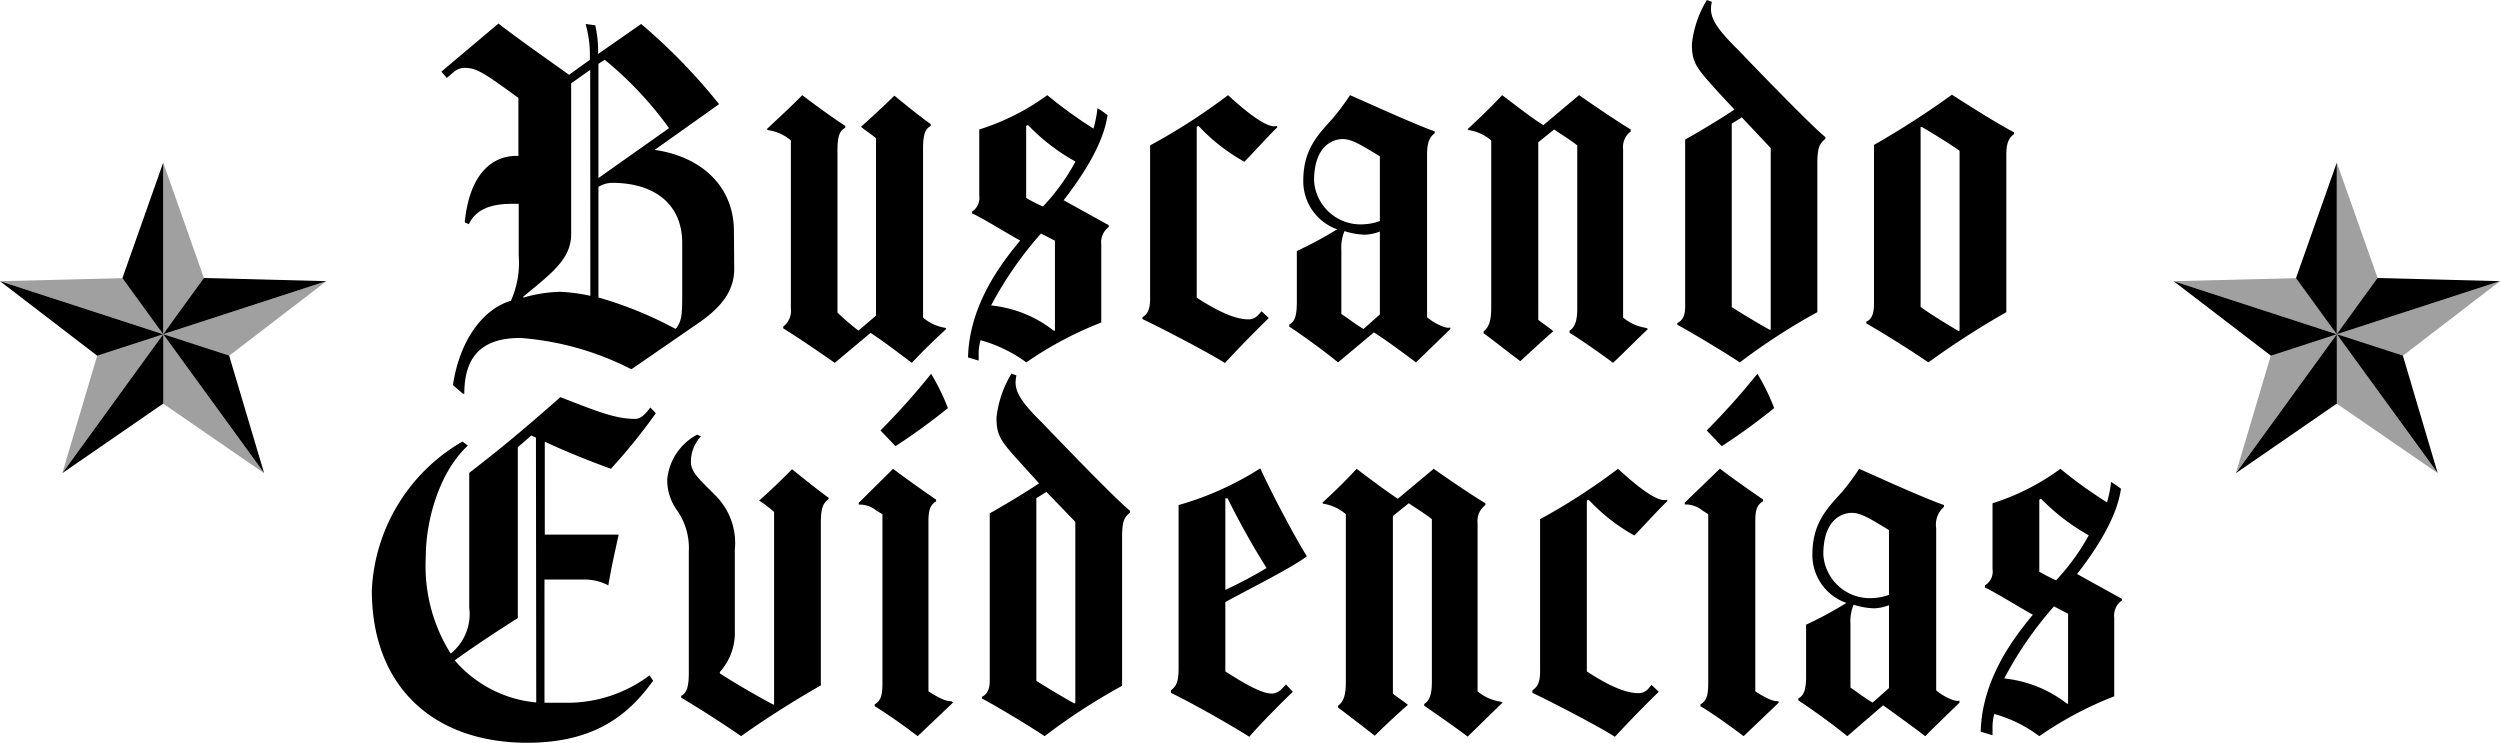 <svg id="Layer_1_copy_2" data-name="Layer 1 copy 2" xmlns="http://www.w3.org/2000/svg" viewBox="0 0 166.81 49.57"><defs><style>.cls-1{fill:#a0a0a0;}.cls-1,.cls-2{fill-rule:evenodd;}</style></defs><title>Buscando Evidencias_Title</title><path d="M64.4,25.89c0,1.61-1.05,2.7-2.51,3.69l-4.35,3a19.41,19.41,0,0,0-7.4-2.09c-2.21,0-3.75.88-3.75,3.72l-.09,0-.67-.58c.52-3.35,2.27-5.17,3.87-5.62a6.19,6.19,0,0,0,.52-3V21.54h-.43c-1.45,0-2.42.37-2.9,1.36l-.27-.12c.3-3.11,1.72-4.44,3.47-4.44H50V14.47c-2.21-1.6-2.76-2-3.57-2-.52,0-.7.25-1.21.67l-.36-.42,3.81-3.21c1.2.94,3.14,2.3,4.71,3.42l1.39-1v-.39a7.49,7.49,0,0,0-.27-1.94V9.54l.63.09a7.91,7.91,0,0,1,.19,1.7v.21l2.87-2a38.61,38.61,0,0,1,5.2,5.35l-4.3,3.05c3.18.46,5.29,2.48,5.29,5.42ZM54.79,12.6l-1.27.9V23.57c0,1.69-1.39,2.66-3.2,4.17l0,.06a9.45,9.45,0,0,1,2.48-.39,11.8,11.8,0,0,1,2,.27Zm5.26,3.89a24,24,0,0,0-4.29-4.56l-.42.27v7.62Zm.88,7.65c0-2.48-1.73-4-4.69-4a1.77,1.77,0,0,0-.9.27v7.38a25.37,25.37,0,0,1,5.13,2.09l.09-.07c.31-.48.37-.75.37-2.17Z" transform="translate(-15.41 -7.94)"/><path d="M78.55,29.89c-.88.81-1.54,1.45-2.3,2.26-1-.75-1.87-1.42-2.75-2h0l-2.39,2c-1-.69-2.35-1.63-3.44-2.3v-.12a1.32,1.32,0,0,0,.51-1.21V17.31a3,3,0,0,0-1.54-.69l-.06-.07c.6-.57,1.63-1.51,2.36-2.26.9.69,2.08,1.54,2.87,2.05v.12c-.36.19-.52.55-.52,1.45V28.8A16.68,16.68,0,0,0,72.69,30l1.17-1V17.16c-.36-.3-.63-.45-1-.76v0c.57-.51,1.6-1.45,2.23-2.08.61.51,1.7,1.39,2.42,1.9v.12c-.36.21-.51.55-.51,1.54V29.13a3,3,0,0,0,1.51.69Z" transform="translate(-15.41 -7.94)"/><path d="M89.4,23.08a1.26,1.26,0,0,0-.51,1.15v5.23a24.05,24.05,0,0,0-5,2.66,9.39,9.39,0,0,0-3.05-1.48,3.11,3.11,0,0,0-.13.94V32L80,31.79c.09-3.6,2.33-6.41,3.48-7.8-.88-.48-2.63-1.57-3.21-1.81v-.12A1.09,1.09,0,0,0,80.75,21V16.58a15.64,15.64,0,0,0,4.54-2.29,30,30,0,0,0,3.08,2.23,8.18,8.18,0,0,0,.27-1.36,7,7,0,0,1,.67.46c-.18,1.27-.91,3.08-2.93,5.68l3,1.66ZM85.8,30V24l-.93-.48a24.55,24.55,0,0,0-3.33,4.8,8.08,8.08,0,0,1,4.2,1.7ZM84,16.28l-.12.06v4.81a11.74,11.74,0,0,0,1.12.57,14.21,14.21,0,0,0,2.17-3A13.31,13.31,0,0,1,84,16.28Z" transform="translate(-15.41 -7.94)"/><path d="M100.64,16.43c-.54.52-1.72,1.82-2.2,2.3h0a12.29,12.29,0,0,1-3.06-2.39l-.12.06V27.8c1.85,1.21,2.85,1.45,3.45,1.45a.85.85,0,0,0,.6-.24l.28-.3.48.45c-.82.79-2,2-2.93,3-1.09-.69-4.11-2.27-5.5-2.93v-.12c.27-.18.51-.42.51-1.24V17.64a40.52,40.52,0,0,0,5.2-3.35c2.33,2.14,3,2.14,3.26,2.05Z" transform="translate(-15.41 -7.94)"/><path d="M112.19,29.89l-2.3,2.23c-1-.75-2.2-1.63-2.81-2l-2.39,2c-.84-.69-2.2-1.69-3.26-2.39v-.12c.33-.21.51-.48.51-1.51V24.69a26.56,26.56,0,0,0,2.69-1.45A3.4,3.4,0,0,1,102.37,20c0-2.12,1-3.08,2-4.2a17,17,0,0,0,1.12-1.51c1.45.63,4,1.81,5.65,2.42v.12c-.36.27-.51.66-.51,1.42V29.1c.27.27,1.21.82,1.54.69Zm-4.71-11.52c-1.3-.79-1.88-1.15-2.48-1.15s-1.91.39-1.91,2.78a3.11,3.11,0,0,0,3.39,2.9,3.58,3.58,0,0,0,1-.21Zm0,10.55V23.39a3.05,3.05,0,0,1-1,.21,4.9,4.9,0,0,1-1.36-.24,2.83,2.83,0,0,0-.21,1.27v4.26c.51.33.9.66,1.48,1Z" transform="translate(-15.41 -7.94)"/><path d="M125.37,29.89c-.61.57-1.6,1.57-2.33,2.26-.75-.57-2.27-1.63-2.9-2V30c.3-.19.51-.55.51-1.46V17.64c-.54-.42-1.05-.72-1.54-1.06l-1.06.85V29.28c.37.3.64.45,1,.76v0c-.72.63-1.57,1.42-2.2,2-.91-.69-1.88-1.45-2.45-1.87v-.12c.27-.21.51-.55.51-1.54V17.31a3,3,0,0,0-1.51-.69l-.06-.07c.88-.81,1.54-1.45,2.3-2.26,1,.75,2,1.54,2.75,2h0l2.38-2c1,.69,2.36,1.63,3.45,2.29v.13a1.31,1.31,0,0,0-.51,1.2V29.13a3.11,3.11,0,0,0,1.54.69Z" transform="translate(-15.41 -7.94)"/><path d="M137.19,17.22c-.36.3-.52.54-.52,1.66v9.89a41,41,0,0,0-5.17,3.35c-1-.66-3-1.87-4.17-2.51v-.12c.31-.15.52-.45.52-1.06V17.25c.66-.36,2.29-1.33,3.29-2l-1.09-1.17c-1.45-1.61-1.75-1.94-1.75-3.21a7.1,7.1,0,0,1,1-2.93l.33.12c-.18.85,0,1.48,1.72,3.17,0,0,4.78,5,5.87,5.87Zm-3.63,12.7V17.82l-1.93-2.05-.67.42V28.43c.61.4,1.87,1.15,2.54,1.52Z" transform="translate(-15.41 -7.94)"/><path d="M149.79,16.89c-.27.21-.51.48-.51,1.36V28.77a55,55,0,0,0-5.2,3.35c-1.33-.9-2.87-1.87-4.14-2.6V29.4c.36-.15.51-.54.51-1.18V17.61a58.22,58.22,0,0,0,5.2-3.35c1.27.81,2.84,1.81,4.14,2.51ZM146.16,30V18c-.69-.49-1.72-1.12-2.5-1.58l-.1,0v12c.67.49,1.85,1.21,2.54,1.61Z" transform="translate(-15.41 -7.94)"/><path d="M59.17,35.51a37.65,37.65,0,0,1-3,3.71c-.9-.33-2.69-1-4.41-1.81v6.2h4.93C56.39,45,56.21,45.75,56,47a3.34,3.34,0,0,0-1.63-.39H51.74v8.22c.33,0,1,0,1.39,0A9.1,9.1,0,0,0,58.75,53l.24.36c-1.51,2.09-3.71,4.14-8.4,4.14-6.17,0-10.37-3.66-10.37-10.18a12.1,12.1,0,0,1,6.05-9.92l.36.27c-1.87,1.73-2.81,4.9-2.81,7.44a11,11,0,0,0,1.66,6.44,3.37,3.37,0,0,0,1.24-3.06v-9c2.6-2,4.29-3.48,6.08-5.05,2.57,1,3.71,1.45,5,1.45.28,0,.58-.18,1-.76Zm-8,1.63L50.86,37l-.9.78v11.4S47.75,50.56,45.75,52a8.14,8.14,0,0,0,5.44,2.81Z" transform="translate(-15.41 -7.94)"/><path d="M70.69,41.25c-.33.24-.51.54-.51,1.54V53.67c-2,1.15-3.75,2.27-5.32,3.39-1-.7-2.72-1.81-4-2.57v-.12c.36-.18.51-.58.51-1.54v-8.1A4.36,4.36,0,0,0,60.59,42a3.45,3.45,0,0,1-.66-2.06,3.78,3.78,0,0,1,2-3l.25.12a2.45,2.45,0,0,0-.67,1.69c0,.7.55,1.15,1.63,2.24a4.48,4.48,0,0,1,1.3,3.63V50a3.91,3.91,0,0,1-1,2.78v.09c1,.66,2.81,1.69,3.56,2.08l.06,0V42.1a8,8,0,0,0-1-.76v0c.72-.63,1.57-1.45,2.2-2.09,0,0,1.72,1.4,2.45,1.91Z" transform="translate(-15.41 -7.94)"/><path d="M79,54.82l-2.36,2.24c-.66-.51-2-1.48-2.87-2v-.12c.4-.24.52-.57.52-1.42V42.25l-.4-.24a1.76,1.76,0,0,0-1.18-.4l0-.12L75,39.22c.67.52,2,1.46,2.87,2.06v.12c-.36.21-.51.51-.51,1.33V54.07c.94.6,1.27.66,1.54.66ZM75.16,37.71l-1-1.05a47.73,47.73,0,0,0,3.38-3.78,14.86,14.86,0,0,1,1.12,2.29A42.73,42.73,0,0,1,75.16,37.71Z" transform="translate(-15.41 -7.94)"/><path d="M90.79,42.16c-.36.3-.51.54-.51,1.66V53.7a40.86,40.86,0,0,0-5.17,3.36c-1-.67-3-1.88-4.17-2.51v-.12c.3-.15.51-.45.51-1.06V42.19c.67-.37,2.3-1.33,3.29-2L83.66,39c-1.45-1.6-1.76-1.93-1.76-3.2a7.15,7.15,0,0,1,1-2.93l.33.12c-.18.84,0,1.48,1.73,3.17,0,0,4.77,5,5.86,5.87ZM87.16,54.85V42.76l-1.93-2-.67.42V53.37c.61.39,1.88,1.15,2.54,1.51Z" transform="translate(-15.41 -7.94)"/><path d="M97.17,48.11v4.63c1.84,1.18,2.6,1.48,3.14,1.48a1,1,0,0,0,.64-.33l.27-.28.45.49c-.69.66-2.14,2.11-2.9,3-1.3-.82-3.69-2.18-5.23-2.93V54c.36-.28.51-.55.51-1.49V41.64a20.56,20.56,0,0,0,5.45-2.45c.69,1.52,2.26,4.51,3.11,5.87C101.52,45.87,98.89,47.17,97.17,48.11Zm.15-6.92-.15,0v6.11a29.41,29.41,0,0,0,2.75-1.46A53.17,53.17,0,0,1,97.32,41.19Z" transform="translate(-15.41 -7.94)"/><path d="M115.67,54.82c-.61.58-1.61,1.57-2.33,2.27-.76-.58-2.27-1.63-2.9-2.06v-.12c.3-.18.51-.54.51-1.45V42.58c-.54-.42-1.06-.73-1.54-1.06l-1.06.85V54.22c.36.3.64.45,1,.75v0c-.73.64-1.57,1.42-2.21,2.06-.9-.7-1.87-1.45-2.45-1.88v-.12c.28-.21.52-.54.52-1.54V42.25a3,3,0,0,0-1.51-.7l-.06-.06c.87-.81,1.54-1.45,2.29-2.27,1,.76,2.06,1.55,2.75,2h0l2.39-2c1,.7,2.36,1.64,3.45,2.3v.12a1.33,1.33,0,0,0-.52,1.21V54.07a3.14,3.14,0,0,0,1.55.69Z" transform="translate(-15.41 -7.94)"/><path d="M126.67,41.37c-.55.51-1.72,1.81-2.21,2.3h0a12.31,12.31,0,0,1-3.05-2.39l-.12.06v11.4c1.84,1.21,2.84,1.45,3.44,1.45a.86.86,0,0,0,.61-.24l.27-.31.48.46c-.81.78-2,2-2.93,3-1.09-.7-4.11-2.27-5.5-2.93V54c.27-.19.51-.43.51-1.24V42.58a41.06,41.06,0,0,0,5.2-3.36c2.33,2.15,3,2.15,3.27,2.06Z" transform="translate(-15.41 -7.94)"/><path d="M134.1,54.82l-2.35,2.24c-.67-.51-2-1.48-2.88-2v-.12c.4-.24.52-.57.52-1.42V42.25L129,42a1.79,1.79,0,0,0-1.18-.4l0-.12,2.35-2.27c.67.52,2,1.46,2.88,2.06v.12c-.37.21-.52.51-.52,1.33V54.07c.94.6,1.27.66,1.54.66Zm-3.81-17.11-1-1.05a47.73,47.73,0,0,0,3.38-3.78,14,14,0,0,1,1.12,2.29A41.11,41.11,0,0,1,130.29,37.71Z" transform="translate(-15.41 -7.94)"/><path d="M146.16,54.82c-.69.67-1.69,1.63-2.29,2.24-1-.76-2.21-1.63-2.81-2.06l-2.39,2.06c-.85-.7-2.21-1.69-3.27-2.39v-.12c.34-.21.52-.48.52-1.51V49.62a24.86,24.86,0,0,0,2.69-1.45,3.38,3.38,0,0,1-2.27-3.23c0-2.12,1-3.09,2-4.2a15.7,15.7,0,0,0,1.12-1.52c1.45.64,4,1.82,5.66,2.42v.12a1.56,1.56,0,0,0-.52,1.42V54c.27.27,1.21.81,1.54.69Zm-4.71-11.51c-1.3-.79-1.88-1.15-2.48-1.15s-1.9.39-1.9,2.78a3.11,3.11,0,0,0,3.38,2.9,3.51,3.51,0,0,0,1-.21Zm0,10.54V48.32a3,3,0,0,1-1,.21,5,5,0,0,1-1.36-.24,2.86,2.86,0,0,0-.21,1.27v4.26c.51.34.91.67,1.48,1Z" transform="translate(-15.41 -7.94)"/><path d="M157,48a1.22,1.22,0,0,0-.52,1.15V54.4a24.08,24.08,0,0,0-5,2.66,9,9,0,0,0-3-1.48,3.16,3.16,0,0,0-.12.93V57l-.79-.24c.09-3.6,2.33-6.41,3.48-7.8-.88-.49-2.63-1.57-3.2-1.82V47a1.07,1.07,0,0,0,.51-1.08V41.52a15.49,15.49,0,0,0,4.53-2.3A28.76,28.76,0,0,0,156,41.46a8.18,8.18,0,0,0,.27-1.36,6.29,6.29,0,0,1,.66.45c-.18,1.27-.9,3.09-2.93,5.69l3,1.66Zm-3.6,6.89v-6l-.94-.49a24.45,24.45,0,0,0-3.32,4.81,8.2,8.2,0,0,1,4.2,1.69ZM151.6,41.22l-.12.06v4.81c.28.15.82.45,1.12.57a14.77,14.77,0,0,0,2.18-3A14.18,14.18,0,0,1,151.6,41.22Z" transform="translate(-15.41 -7.94)"/><polygon class="cls-1" points="10.89 10.85 13.73 18.9 10.89 22.3 10.89 10.85 10.89 10.85"/><polygon class="cls-1" points="0 18.76 8.53 18.55 10.89 22.3 0 18.76 0 18.76"/><polygon class="cls-1" points="4.16 31.56 6.59 23.38 10.89 22.3 4.16 31.56 4.16 31.56"/><polygon class="cls-1" points="17.62 31.57 10.59 26.73 10.89 22.3 17.62 31.57 17.62 31.57"/><polygon class="cls-1" points="21.78 18.76 15 23.96 10.89 22.3 21.78 18.76 21.78 18.76"/><polygon class="cls-2" points="10.89 10.85 8.17 18.55 10.89 22.3 10.89 10.85 10.89 10.85"/><polygon class="cls-2" points="21.78 18.76 13.61 18.55 10.89 22.3 21.78 18.76 21.78 18.76"/><polygon class="cls-2" points="17.62 31.56 15.29 23.73 10.89 22.3 17.62 31.56 17.62 31.56"/><polygon class="cls-2" points="4.16 31.57 10.89 26.93 10.89 22.3 4.16 31.57 4.16 31.57"/><polygon class="cls-2" points="0 18.76 6.48 23.73 10.89 22.3 0 18.76 0 18.76"/><polygon class="cls-1" points="155.92 10.85 158.77 18.9 155.92 22.3 155.92 10.85 155.92 10.85"/><polygon class="cls-1" points="145.03 18.76 153.57 18.55 155.92 22.3 145.03 18.76 145.03 18.76"/><polygon class="cls-1" points="149.19 31.56 151.62 23.38 155.92 22.3 149.19 31.56 149.19 31.56"/><polygon class="cls-1" points="162.65 31.57 155.62 26.73 155.92 22.3 162.65 31.57 162.65 31.57"/><polygon class="cls-1" points="166.81 18.76 160.04 23.96 155.92 22.3 166.81 18.76 166.81 18.76"/><polygon class="cls-2" points="155.92 10.85 153.2 18.55 155.92 22.3 155.92 10.85 155.92 10.85"/><polygon class="cls-2" points="166.81 18.76 158.64 18.55 155.92 22.3 166.81 18.76 166.81 18.76"/><polygon class="cls-2" points="162.65 31.56 160.33 23.73 155.92 22.3 162.65 31.56 162.65 31.56"/><polygon class="cls-2" points="149.19 31.57 155.92 26.93 155.92 22.3 149.19 31.57 149.19 31.57"/><polygon class="cls-2" points="145.03 18.76 151.52 23.73 155.92 22.3 145.03 18.76 145.03 18.76"/></svg>